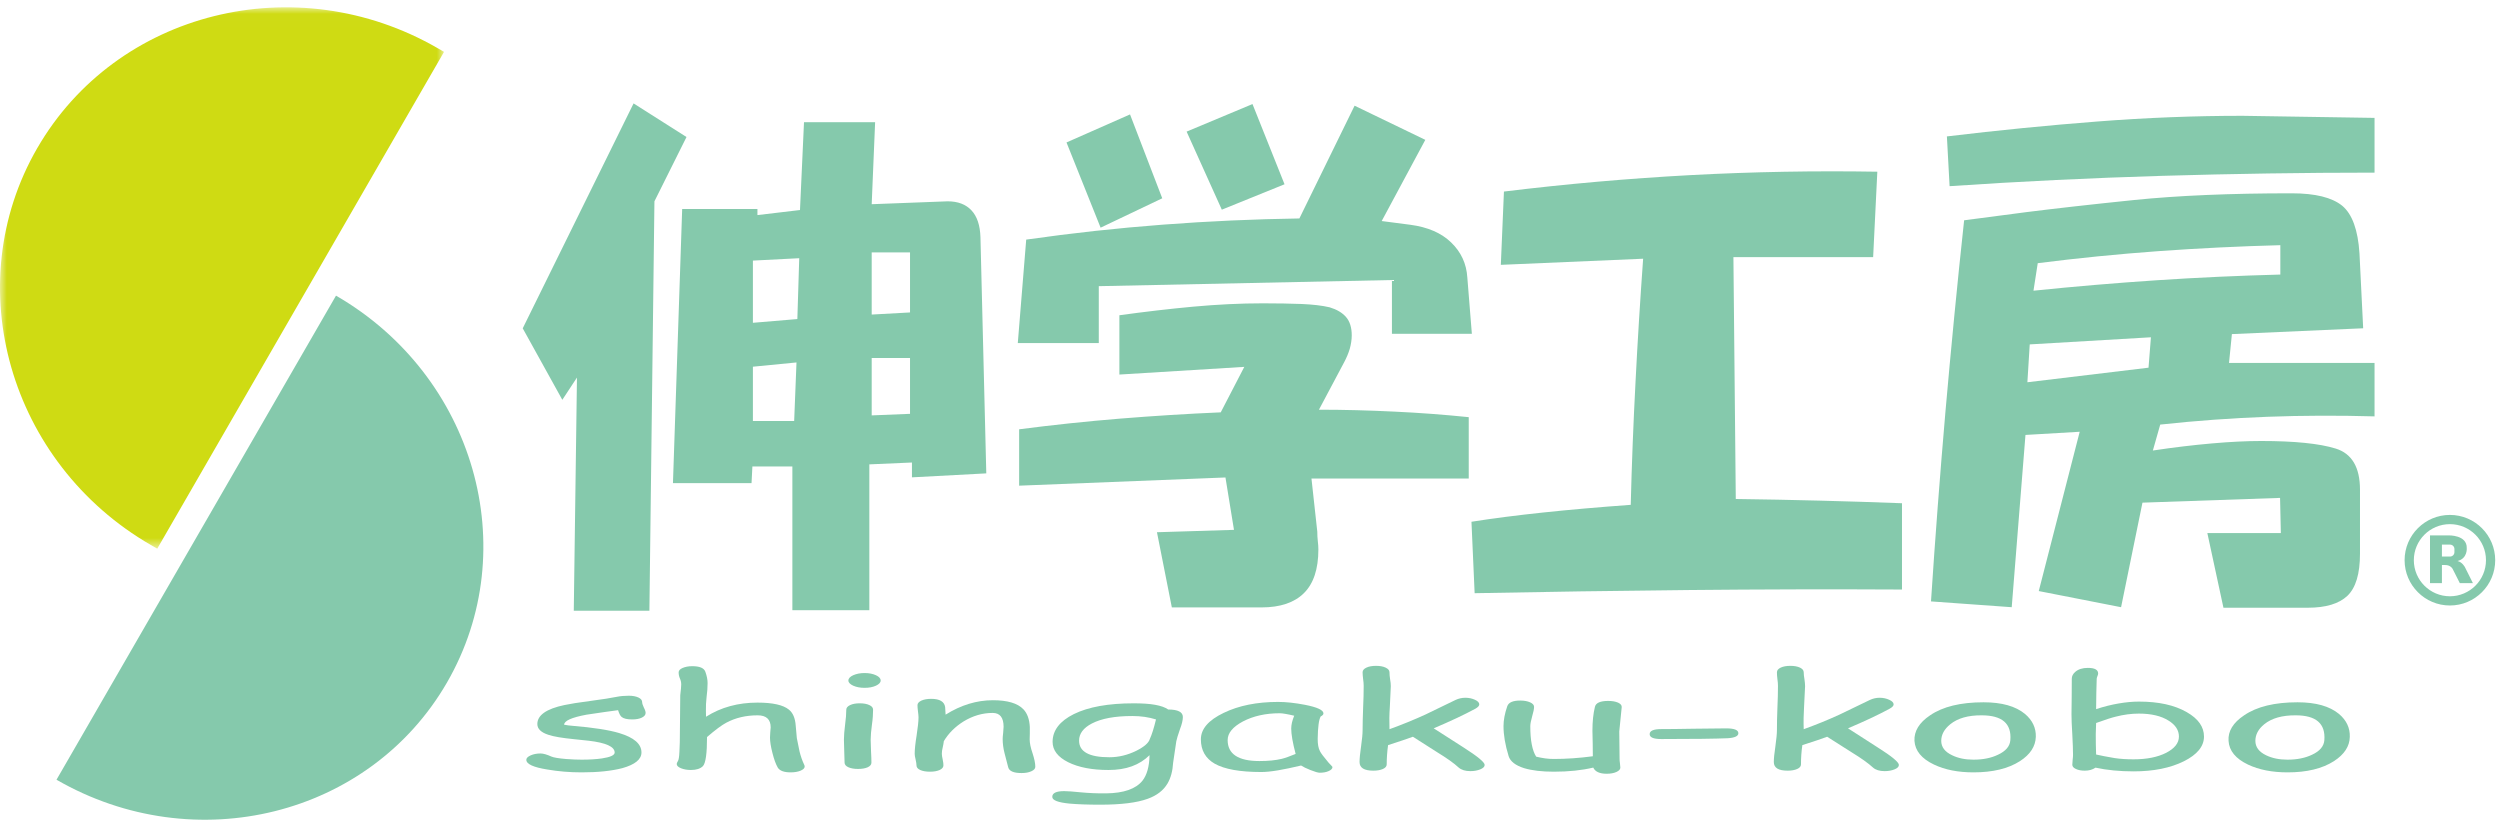 <?xml version="1.0" encoding="UTF-8"?>
<svg width="186px" height="61px" viewBox="0 0 186 61" version="1.1" xmlns="http://www.w3.org/2000/svg" xmlns:xlink="http://www.w3.org/1999/xlink">
    <!-- Generator: Sketch 44 (41411) - http://www.bohemiancoding.com/sketch -->
    <title>ロゴ</title>
    <desc>Created with Sketch.</desc>
    <defs>
        <polygon id="path-1" points="3.08169475e-15 40.289 3.08169475e-15 0.012 33.037 0.012 33.037 40.289 0 40.289"></polygon>
    </defs>
    <g id="Page-1" stroke="none" stroke-width="1" fill="none" fill-rule="evenodd">
        <g id="Desktop---top" transform="translate(-238, -73)">
            <g id="グローバルメニュー②" transform="translate(0, 40)">
                <g id="ロゴ" transform="translate(238, 33)">
                    <g id="Group-3" transform="translate(-0, 0.533)">
                        <mask id="mask-2" fill="white">
                            <use xlink:href="#path-1"></use>
                        </mask>
                        <g id="Clip-2"></g>
                        <path d="M2.769,10.493 L2.768,10.493 C-3.112,20.681 0.683,33.925 11.227,40.017 L11.699,40.289 L33.037,3.326 L32.565,3.053 C22.022,-3.034 8.655,0.303 2.769,10.493" id="Fill-1" fill="#CFDB13" mask="url(#mask-2)"></path>
                    </g>
                    <path d="M24.999,21.996 C35.303,27.949 38.999,40.834 33.258,50.776 C27.516,60.717 14.51,63.959 4.204,58.011 L24.999,21.996 Z" id="Fill-4" fill="#85C9AC"></path>
                    <path d="M47.037,53.526 C46.666,53.526 46.403,53.467 46.255,53.345 C46.153,53.265 46.063,53.095 45.985,52.837 C45.481,52.901 44.693,53.013 43.628,53.174 C42.533,53.378 41.981,53.624 41.97,53.918 C42.178,53.959 42.382,53.986 42.575,53.999 C44.136,54.128 45.303,54.311 46.063,54.538 C47.176,54.871 47.725,55.352 47.725,55.983 C47.725,56.496 47.246,56.886 46.297,57.151 C45.497,57.358 44.494,57.464 43.277,57.464 C42.385,57.464 41.542,57.394 40.728,57.253 C39.683,57.087 39.158,56.848 39.158,56.528 C39.158,56.403 39.268,56.295 39.484,56.198 C39.695,56.106 39.94,56.058 40.211,56.058 C40.419,56.058 40.69,56.136 41.027,56.289 C41.191,56.361 41.556,56.423 42.122,56.471 C42.581,56.505 42.968,56.519 43.277,56.519 C43.848,56.519 44.35,56.489 44.783,56.427 C45.417,56.331 45.731,56.186 45.731,55.988 C45.731,55.555 45.084,55.26 43.798,55.11 L42.732,54.998 C41.831,54.909 41.191,54.802 40.808,54.672 C40.257,54.496 39.978,54.228 39.978,53.87 C39.978,53.214 40.646,52.739 41.987,52.457 C42.394,52.368 43.042,52.265 43.945,52.147 C44.845,52.029 45.491,51.926 45.878,51.845 C46.153,51.789 46.457,51.762 46.779,51.762 C47.074,51.762 47.312,51.807 47.502,51.896 C47.685,51.983 47.776,52.099 47.776,52.24 C47.776,52.334 47.821,52.468 47.904,52.646 C47.996,52.82 48.034,52.954 48.034,53.04 C48.034,53.184 47.942,53.297 47.753,53.391 C47.569,53.481 47.326,53.526 47.037,53.526" id="Fill-6" fill="#85C9AC"></path>
                    <path d="M58.824,57.464 C58.338,57.464 58.025,57.351 57.871,57.118 C57.721,56.86 57.586,56.489 57.466,56.006 C57.347,55.543 57.288,55.164 57.288,54.873 C57.288,54.792 57.293,54.668 57.307,54.494 C57.327,54.326 57.339,54.201 57.339,54.119 C57.339,53.521 57.013,53.22 56.371,53.22 C55.504,53.22 54.725,53.401 54.038,53.768 C53.694,53.95 53.216,54.307 52.603,54.834 C52.603,56.049 52.504,56.774 52.298,56.999 C52.105,57.191 51.808,57.287 51.403,57.287 C51.121,57.287 50.876,57.241 50.669,57.159 C50.454,57.071 50.348,56.968 50.348,56.838 C50.348,56.792 50.378,56.72 50.437,56.622 C50.491,56.548 50.533,56.321 50.549,55.93 L50.577,55.228 L50.611,51.724 C50.657,51.335 50.683,51.071 50.683,50.928 C50.683,50.776 50.653,50.621 50.585,50.478 C50.521,50.33 50.491,50.178 50.491,50.023 C50.491,49.891 50.589,49.783 50.784,49.697 C50.986,49.61 51.223,49.564 51.507,49.564 C52.061,49.564 52.384,49.704 52.48,49.983 C52.589,50.289 52.645,50.568 52.645,50.816 C52.645,51.151 52.619,51.499 52.57,51.86 C52.528,52.203 52.514,52.549 52.52,52.894 L52.528,53.325 C53.092,52.97 53.687,52.707 54.325,52.534 C54.961,52.36 55.639,52.274 56.357,52.274 C57.492,52.274 58.27,52.448 58.693,52.795 C58.99,53.03 59.166,53.433 59.203,54.005 L59.285,54.919 L59.485,55.906 C59.577,56.275 59.69,56.601 59.828,56.886 C59.855,56.941 59.868,56.988 59.868,57.029 C59.868,57.151 59.764,57.252 59.56,57.34 C59.357,57.422 59.116,57.464 58.824,57.464" id="Fill-8" fill="#85C9AC"></path>
                    <path d="M64.778,55.03 C64.778,55.224 64.798,55.507 64.804,55.886 C64.826,56.266 64.834,56.551 64.834,56.743 C64.834,56.883 64.742,56.997 64.559,57.084 C64.375,57.167 64.136,57.209 63.831,57.209 C63.547,57.209 63.306,57.167 63.12,57.084 C62.931,56.997 62.837,56.883 62.837,56.743 C62.837,56.551 62.829,56.266 62.811,55.886 C62.799,55.507 62.788,55.224 62.788,55.03 C62.788,54.734 62.82,54.362 62.875,53.918 C62.935,53.473 62.963,53.102 62.963,52.803 C62.963,52.661 63.059,52.546 63.25,52.457 C63.434,52.37 63.675,52.326 63.962,52.326 C64.255,52.326 64.495,52.37 64.679,52.457 C64.872,52.546 64.957,52.661 64.957,52.803 C64.957,53.102 64.936,53.473 64.872,53.918 C64.812,54.362 64.778,54.734 64.778,55.03 M64.327,51.175 C64,51.175 63.721,51.123 63.475,51.014 C63.242,50.904 63.12,50.778 63.12,50.631 C63.12,50.478 63.242,50.345 63.475,50.238 C63.721,50.13 64,50.074 64.327,50.074 C64.655,50.074 64.936,50.13 65.173,50.238 C65.405,50.345 65.522,50.478 65.522,50.631 C65.522,50.778 65.405,50.904 65.173,51.014 C64.936,51.123 64.655,51.175 64.327,51.175" id="Fill-10" fill="#85C9AC"></path>
                    <path d="M75.999,57.515 C75.411,57.515 75.08,57.37 75.008,57.077 L74.735,56.026 C74.641,55.659 74.599,55.308 74.599,54.981 C74.599,54.895 74.607,54.742 74.635,54.526 C74.657,54.313 74.667,54.161 74.667,54.073 C74.667,53.385 74.395,53.042 73.855,53.042 C73.101,53.042 72.377,53.254 71.685,53.677 C71.063,54.067 70.574,54.552 70.221,55.14 C70.209,55.27 70.179,55.427 70.137,55.611 C70.093,55.776 70.073,55.935 70.073,56.082 C70.073,56.177 70.093,56.323 70.137,56.513 C70.179,56.704 70.191,56.847 70.191,56.944 C70.191,57.087 70.096,57.198 69.912,57.287 C69.726,57.37 69.485,57.414 69.194,57.414 C68.889,57.414 68.647,57.37 68.462,57.287 C68.276,57.201 68.187,57.087 68.187,56.946 C68.187,56.847 68.165,56.708 68.123,56.517 C68.077,56.329 68.053,56.186 68.053,56.09 C68.053,55.759 68.101,55.3 68.195,54.725 C68.28,54.146 68.338,53.696 68.338,53.369 C68.338,53.268 68.322,53.118 68.296,52.917 C68.268,52.715 68.261,52.563 68.261,52.459 C68.261,52.327 68.364,52.213 68.551,52.124 C68.747,52.037 68.99,51.994 69.283,51.994 C69.912,51.994 70.263,52.201 70.319,52.611 L70.353,53.17 C71.491,52.456 72.666,52.097 73.867,52.097 C74.95,52.097 75.71,52.318 76.139,52.769 C76.426,53.066 76.59,53.51 76.619,54.091 L76.619,54.572 L76.608,55.009 C76.608,55.274 76.675,55.617 76.819,56.033 C76.955,56.453 77.027,56.788 77.027,57.05 C77.027,57.183 76.929,57.294 76.733,57.382 C76.54,57.472 76.298,57.515 75.999,57.515" id="Fill-12" fill="#85C9AC"></path>
                    <path d="M87.791,54.247 C87.935,53.876 88.005,53.574 88.005,53.346 C88.005,52.976 87.641,52.789 86.914,52.787 C86.69,52.627 86.363,52.513 85.932,52.436 C85.51,52.36 84.977,52.327 84.343,52.327 C82.466,52.327 80.984,52.593 79.895,53.127 C78.84,53.654 78.313,54.345 78.313,55.196 C78.313,55.818 78.704,56.323 79.47,56.708 C80.244,57.093 81.243,57.287 82.474,57.287 C83.126,57.287 83.709,57.197 84.215,57.012 C84.72,56.826 85.154,56.553 85.525,56.186 C85.51,57.036 85.328,57.663 85.003,58.079 C84.512,58.695 83.603,59.012 82.3,59.026 C81.606,59.034 80.972,59.003 80.398,58.948 C79.831,58.89 79.42,58.86 79.175,58.86 C78.582,58.86 78.289,59.003 78.289,59.287 C78.289,59.541 78.714,59.704 79.574,59.788 C80.186,59.842 80.946,59.869 81.851,59.869 C83.395,59.869 84.58,59.726 85.392,59.429 C86.068,59.187 86.559,58.807 86.864,58.292 C87.101,57.889 87.244,57.374 87.281,56.744 L87.518,55.146 C87.548,54.989 87.638,54.69 87.791,54.247 M85.161,53.335 C85.456,53.379 85.735,53.442 86.006,53.525 C85.848,54.183 85.693,54.666 85.549,54.975 C85.468,55.266 85.134,55.56 84.546,55.856 C83.894,56.177 83.225,56.339 82.538,56.339 C81.784,56.339 81.221,56.238 80.846,56.03 C80.467,55.824 80.284,55.516 80.284,55.1 C80.284,54.586 80.597,54.161 81.235,53.828 C81.949,53.457 82.949,53.272 84.249,53.272 C84.558,53.272 84.867,53.294 85.161,53.335" id="Fill-14" fill="#85C9AC"></path>
                    <path d="M98.845,57.371 C99.04,57.287 99.136,57.187 99.136,57.063 L99.072,56.981 C98.967,56.872 98.889,56.792 98.841,56.736 C98.486,56.315 98.274,56.034 98.206,55.89 C98.087,55.667 98.033,55.356 98.037,54.964 C98.041,54.53 98.067,54.175 98.101,53.902 C98.135,53.624 98.193,53.425 98.259,53.303 C98.396,53.236 98.464,53.161 98.464,53.078 C98.464,52.828 97.999,52.615 97.076,52.435 C96.344,52.295 95.685,52.223 95.089,52.223 C93.522,52.223 92.166,52.493 91.042,53.038 C89.906,53.583 89.345,54.237 89.345,55.005 C89.345,55.818 89.688,56.425 90.371,56.817 C91.094,57.23 92.255,57.438 93.839,57.438 C94.172,57.438 94.583,57.397 95.081,57.314 C95.58,57.228 96.153,57.109 96.802,56.954 C96.953,57.055 97.181,57.166 97.485,57.287 C97.826,57.422 98.059,57.491 98.187,57.491 C98.438,57.491 98.663,57.454 98.845,57.371 M96.395,56.092 C95.952,56.275 95.606,56.399 95.364,56.457 C94.904,56.568 94.353,56.622 93.701,56.622 C92.911,56.622 92.323,56.491 91.926,56.229 C91.533,55.968 91.337,55.579 91.337,55.063 C91.337,54.539 91.718,54.079 92.48,53.672 C93.249,53.272 94.158,53.066 95.211,53.066 C95.318,53.066 95.462,53.082 95.643,53.114 C95.82,53.143 96.041,53.191 96.288,53.249 C96.218,53.428 96.16,53.596 96.122,53.756 C96.087,53.913 96.067,54.067 96.067,54.206 C96.067,54.622 96.172,55.249 96.395,56.092" id="Fill-16" fill="#85C9AC"></path>
                    <path d="M109.396,57.372 C109.021,57.372 108.732,57.285 108.526,57.107 C108.176,56.781 107.637,56.401 106.923,55.964 L105.12,54.814 C104.721,54.961 104.107,55.17 103.273,55.436 C103.205,55.923 103.171,56.401 103.171,56.87 C103.171,57.012 103.077,57.126 102.892,57.211 C102.698,57.294 102.469,57.338 102.178,57.338 C101.49,57.338 101.151,57.123 101.151,56.695 C101.151,56.437 101.189,56.044 101.265,55.518 C101.34,54.991 101.377,54.595 101.377,54.328 C101.377,53.845 101.394,53.297 101.416,52.673 C101.445,52.053 101.458,51.502 101.458,51.026 C101.458,50.882 101.445,50.717 101.416,50.521 C101.394,50.33 101.377,50.159 101.377,50.016 C101.377,49.874 101.474,49.757 101.661,49.671 C101.841,49.582 102.088,49.539 102.376,49.539 C102.664,49.539 102.908,49.582 103.091,49.671 C103.28,49.76 103.378,49.874 103.378,50.016 C103.378,50.168 103.394,50.34 103.424,50.539 C103.461,50.736 103.476,50.909 103.476,51.057 L103.404,52.59 C103.365,53.139 103.357,53.694 103.378,54.253 C104.304,53.918 105.191,53.555 106.051,53.162 L108.293,52.076 C108.519,51.971 108.762,51.913 109.019,51.913 C109.286,51.913 109.524,51.965 109.739,52.065 C109.951,52.161 110.058,52.276 110.058,52.406 C110.058,52.514 109.958,52.621 109.763,52.731 C108.923,53.184 107.894,53.667 106.667,54.187 L108.897,55.616 C109.934,56.279 110.459,56.71 110.459,56.911 C110.459,57.043 110.345,57.153 110.136,57.239 C109.921,57.326 109.675,57.372 109.396,57.372" id="Fill-18" fill="#85C9AC"></path>
                    <path d="M120.474,54.419 C120.474,54.643 120.478,54.985 120.486,55.443 C120.494,55.901 120.497,56.244 120.497,56.464 C120.497,56.539 120.502,56.651 120.524,56.791 C120.542,56.936 120.554,57.041 120.554,57.109 C120.554,57.239 120.456,57.344 120.26,57.436 C120.063,57.524 119.822,57.567 119.534,57.567 C119.018,57.567 118.677,57.414 118.539,57.109 C117.689,57.311 116.714,57.414 115.605,57.414 C114.713,57.414 113.977,57.326 113.393,57.151 C112.75,56.948 112.365,56.649 112.242,56.257 C111.985,55.422 111.861,54.678 111.861,54.021 C111.861,53.587 111.951,53.092 112.142,52.539 C112.242,52.26 112.559,52.121 113.109,52.121 C113.403,52.121 113.646,52.167 113.84,52.254 C114.035,52.34 114.135,52.456 114.135,52.59 C114.135,52.739 114.087,52.975 113.993,53.294 C113.904,53.611 113.854,53.854 113.854,54.023 C113.854,54.556 113.888,55.007 113.963,55.383 C114.035,55.76 114.143,56.064 114.29,56.295 C114.514,56.35 114.737,56.393 114.957,56.424 C115.174,56.453 115.39,56.467 115.601,56.467 C116.523,56.467 117.488,56.401 118.507,56.266 L118.497,55.297 L118.477,54.367 C118.477,53.684 118.539,53.089 118.663,52.585 C118.734,52.293 119.066,52.149 119.648,52.149 C119.943,52.149 120.189,52.19 120.384,52.276 C120.581,52.368 120.667,52.479 120.655,52.615 L120.474,54.419 Z" id="Fill-20" fill="#85C9AC"></path>
                    <path d="M128.534,54.925 C127.61,54.964 125.962,54.985 123.597,54.985 C123.023,54.985 122.735,54.863 122.735,54.62 C122.735,54.371 123.023,54.245 123.597,54.245 C124.132,54.245 124.939,54.237 126.012,54.217 C127.084,54.201 127.891,54.191 128.432,54.191 C129.036,54.191 129.334,54.313 129.334,54.552 C129.334,54.768 129.066,54.893 128.534,54.925" id="Fill-22" fill="#85C9AC"></path>
                    <path d="M140.216,57.372 C139.842,57.372 139.555,57.285 139.352,57.107 C138.997,56.781 138.464,56.401 137.749,55.964 L135.94,54.814 C135.549,54.961 134.934,55.17 134.095,55.436 C134.023,55.923 133.993,56.401 133.993,56.87 C133.993,57.012 133.901,57.126 133.714,57.211 C133.528,57.294 133.291,57.338 132.999,57.338 C132.311,57.338 131.972,57.123 131.972,56.695 C131.972,56.437 132.01,56.044 132.09,55.518 C132.162,54.991 132.204,54.595 132.204,54.328 C132.204,53.845 132.214,53.297 132.239,52.673 C132.267,52.053 132.281,51.502 132.281,51.026 C132.281,50.882 132.267,50.717 132.239,50.521 C132.214,50.33 132.204,50.159 132.204,50.016 C132.204,49.874 132.302,49.757 132.483,49.671 C132.67,49.582 132.908,49.539 133.199,49.539 C133.494,49.539 133.731,49.582 133.921,49.671 C134.102,49.76 134.196,49.874 134.196,50.016 C134.196,50.168 134.218,50.34 134.252,50.539 C134.28,50.736 134.298,50.909 134.298,51.057 L134.222,52.59 C134.188,53.139 134.176,53.694 134.196,54.253 C135.126,53.918 136.015,53.555 136.868,53.162 L139.118,52.076 C139.344,51.971 139.581,51.913 139.842,51.913 C140.106,51.913 140.343,51.965 140.559,52.065 C140.773,52.161 140.886,52.276 140.886,52.406 C140.886,52.514 140.786,52.621 140.583,52.731 C139.749,53.184 138.718,53.667 137.491,54.187 L139.713,55.616 C140.764,56.279 141.277,56.71 141.277,56.911 C141.277,57.043 141.171,57.153 140.959,57.239 C140.745,57.326 140.495,57.372 140.216,57.372" id="Fill-24" fill="#85C9AC"></path>
                    <path d="M150.284,56.629 C151.054,56.131 151.441,55.529 151.465,54.821 C151.485,54.161 151.218,53.592 150.661,53.118 C149.958,52.539 148.936,52.25 147.573,52.25 C145.874,52.25 144.546,52.571 143.599,53.22 C142.787,53.762 142.402,54.398 142.436,55.119 C142.485,55.859 142.968,56.447 143.89,56.884 C144.705,57.273 145.681,57.464 146.825,57.464 C148.26,57.464 149.414,57.186 150.284,56.629 M149.57,55.068 C149.536,55.523 149.227,55.886 148.649,56.152 C148.139,56.399 147.535,56.519 146.825,56.519 C146.215,56.519 145.688,56.411 145.242,56.193 C144.7,55.94 144.428,55.579 144.428,55.121 C144.428,54.658 144.655,54.245 145.1,53.884 C145.657,53.433 146.438,53.213 147.434,53.22 C148.96,53.22 149.67,53.834 149.57,55.068" id="Fill-26" fill="#85C9AC"></path>
                    <path d="M162.477,56.64 C163.476,56.142 163.977,55.525 163.977,54.8 C163.977,54.08 163.554,53.473 162.695,52.984 C161.783,52.459 160.602,52.199 159.136,52.199 C158.667,52.199 158.17,52.245 157.633,52.337 C157.101,52.428 156.535,52.566 155.951,52.759 L155.967,51.543 L155.995,50.497 C155.995,50.457 156.015,50.393 156.048,50.307 C156.086,50.223 156.102,50.156 156.102,50.112 C156.102,49.829 155.845,49.691 155.336,49.691 C154.937,49.691 154.62,49.793 154.399,49.988 C154.226,50.138 154.141,50.307 154.141,50.497 C154.141,50.736 154.137,51.178 154.134,51.821 C154.122,52.468 154.119,52.907 154.119,53.137 C154.119,53.478 154.137,53.984 154.18,54.657 C154.217,55.33 154.233,55.833 154.233,56.166 C154.233,56.245 154.226,56.369 154.205,56.533 C154.191,56.695 154.18,56.817 154.18,56.9 C154.18,57.029 154.273,57.134 154.455,57.215 C154.632,57.298 154.856,57.338 155.111,57.338 C155.422,57.338 155.687,57.263 155.905,57.113 C156.758,57.298 157.702,57.39 158.739,57.39 C160.231,57.39 161.473,57.137 162.477,56.64 M161.34,53.614 C161.851,53.928 162.112,54.324 162.112,54.8 C162.112,55.284 161.792,55.682 161.162,56.01 C160.524,56.332 159.72,56.494 158.737,56.494 C158.217,56.494 157.744,56.465 157.325,56.401 C156.733,56.3 156.271,56.209 155.951,56.136 L155.93,55.359 L155.925,54.613 L155.951,53.791 C156.638,53.543 157.128,53.385 157.412,53.319 C158.001,53.168 158.569,53.092 159.128,53.092 C160.058,53.092 160.797,53.268 161.34,53.614" id="Fill-28" fill="#85C9AC"></path>
                    <path d="M173.646,56.629 C174.414,56.131 174.813,55.529 174.825,54.821 C174.847,54.161 174.579,53.592 174.023,53.118 C173.321,52.539 172.292,52.25 170.935,52.25 C169.236,52.25 167.912,52.571 166.963,53.22 C166.148,53.762 165.754,54.398 165.804,55.119 C165.848,55.859 166.334,56.447 167.25,56.884 C168.071,57.273 169.05,57.464 170.196,57.464 C171.627,57.464 172.774,57.186 173.646,56.629 M172.932,55.068 C172.898,55.523 172.593,55.886 172.015,56.152 C171.502,56.399 170.889,56.519 170.186,56.519 C169.581,56.519 169.05,56.411 168.6,56.193 C168.068,55.94 167.8,55.579 167.8,55.121 C167.8,54.658 168.018,54.245 168.46,53.884 C169.015,53.433 169.801,53.213 170.8,53.22 C172.317,53.22 173.026,53.834 172.932,55.068" id="Fill-30" fill="#85C9AC"></path>
                    <path d="M56.016,24.016 L56.016,19.388 L59.463,19.211 L59.323,23.738 L56.016,24.016 Z M56.016,31.32 L56.016,27.283 L59.259,26.966 L59.086,31.32 L56.016,31.32 Z M64.854,23.403 L64.854,18.778 L67.706,18.778 L67.706,23.246 L64.854,23.403 Z M64.679,34.549 L67.849,34.411 L67.849,35.514 L73.38,35.219 L72.946,17.657 C72.92,16.764 72.694,16.093 72.274,15.648 C71.854,15.202 71.266,14.978 70.502,14.978 L64.854,15.193 L65.109,9.092 L59.818,9.092 L59.519,15.626 L56.353,16.002 L56.353,15.549 L50.754,15.549 L50.068,35.944 L55.914,35.944 L55.978,34.707 L58.952,34.707 L58.952,45.399 L64.679,45.399 L64.679,34.549 Z M48.69,14.978 L51.076,10.194 L47.138,7.694 L38.891,24.428 L41.837,29.746 L42.926,28.091 L42.689,45.439 L48.315,45.439 L48.69,14.978 Z M64.854,30.905 L64.854,26.634 L67.706,26.634 L67.706,30.789 L64.854,30.905 Z" id="Fill-32" fill="#85C9AC"></path>
                    <path d="M92.576,27.295 L83.282,27.867 L83.282,23.455 C85.175,23.194 87.003,22.979 88.784,22.815 C90.564,22.653 92.282,22.567 93.96,22.567 C95.055,22.567 96.02,22.586 96.849,22.617 C97.676,22.653 98.372,22.733 98.93,22.865 C99.455,23.024 99.864,23.264 100.143,23.585 C100.423,23.904 100.57,24.36 100.57,24.951 C100.57,25.28 100.516,25.611 100.423,25.949 C100.325,26.281 100.185,26.612 100.011,26.94 L98.129,30.482 C99.992,30.482 101.861,30.532 103.738,30.624 C105.616,30.711 107.455,30.851 109.274,31.037 L109.274,35.602 L97.573,35.602 L98.007,39.561 C98.007,39.797 98.019,40.029 98.045,40.259 C98.075,40.493 98.087,40.692 98.087,40.88 C98.087,42.334 97.728,43.419 97.014,44.127 C96.302,44.835 95.249,45.192 93.85,45.192 L87.185,45.192 L86.078,39.598 L91.808,39.421 L91.174,35.524 L75.824,36.134 L75.824,31.94 C78.329,31.615 80.832,31.348 83.348,31.144 C85.853,30.942 88.348,30.783 90.823,30.679 L92.576,27.295 Z M90.903,15.6 L88.284,9.792 L93.185,7.742 L95.569,13.71 L90.903,15.6 Z M75.724,25.524 L76.35,17.826 C79.751,17.34 83.149,16.969 86.539,16.712 C89.933,16.454 93.312,16.303 96.674,16.253 L100.781,7.864 L106.043,10.405 L102.798,16.446 L104.923,16.722 C106.217,16.893 107.24,17.332 107.968,18.042 C108.704,18.752 109.105,19.618 109.169,20.643 L109.506,24.834 L103.56,24.834 L103.56,20.834 L81.75,21.291 L81.75,25.524 L75.724,25.524 Z M81.885,16.939 L79.348,10.598 L84.074,8.512 L86.471,14.753 L81.885,16.939 Z" id="Fill-34" fill="#85C9AC"></path>
                    <path d="M111.662,19.704 L111.893,14.252 C116.518,13.686 121.141,13.279 125.777,13.028 C130.406,12.781 135.042,12.696 139.673,12.775 L139.362,19.129 L128.966,19.129 L129.142,37.125 C131.228,37.154 133.299,37.191 135.355,37.246 C137.408,37.296 139.458,37.365 141.508,37.441 L141.508,43.861 C136.203,43.831 130.899,43.847 125.6,43.899 C120.295,43.952 114.997,44.029 109.713,44.134 L109.477,38.819 C111.063,38.568 112.838,38.339 114.809,38.131 C116.776,37.921 118.95,37.732 121.327,37.56 C121.403,34.529 121.521,31.485 121.682,28.435 C121.836,25.382 122.029,22.322 122.249,19.249 L111.662,19.704 Z" id="Fill-36" fill="#85C9AC"></path>
                    <path d="M166.843,8.616 C163.296,8.616 159.702,8.755 156.056,9.039 C152.4,9.321 148.673,9.691 144.849,10.149 L145.05,13.851 C150.3,13.496 155.558,13.241 160.835,13.083 C166.117,12.928 171.393,12.844 176.666,12.844 L176.666,8.771 L166.843,8.616 Z M160.472,20.85 C157.413,21.054 154.345,21.313 151.291,21.628 L151.608,19.581 C154.594,19.201 157.596,18.902 160.602,18.684 C163.601,18.469 166.629,18.321 169.657,18.241 L169.657,20.427 C166.6,20.507 163.538,20.647 160.472,20.85 L160.472,20.85 Z M164.226,39.66 L165.424,45.215 L171.706,45.215 C173.042,45.215 174.023,44.917 174.645,44.33 C175.27,43.736 175.583,42.692 175.583,41.197 L175.583,36.435 C175.583,34.764 174.98,33.747 173.772,33.372 C172.563,32.999 170.718,32.81 168.241,32.81 C167.154,32.81 165.927,32.87 164.58,32.989 C163.225,33.107 161.757,33.28 160.173,33.519 L160.721,31.589 C163.399,31.299 166.053,31.108 168.686,31.009 C171.313,30.911 173.98,30.902 176.666,30.979 L176.666,27.003 L165.839,27.003 L166.053,24.857 L175.82,24.424 L175.545,18.852 C175.435,17.107 175.004,15.924 174.258,15.305 C173.498,14.691 172.254,14.382 170.505,14.382 C165.949,14.382 162.04,14.549 158.769,14.882 C155.506,15.217 152.839,15.521 150.779,15.78 L146.131,16.39 C145.615,21.155 145.158,25.9 144.741,30.625 C144.333,35.351 143.974,40.056 143.666,44.745 L149.672,45.176 L150.695,32.359 L154.73,32.123 L151.684,43.975 L157.808,45.176 L159.399,37.397 L169.637,37.044 L169.695,39.66 L164.226,39.66 Z M159.85,27.356 L150.838,28.44 L151.012,25.623 L160.029,25.094 L159.85,27.356 Z" id="Fill-38" fill="#85C9AC"></path>
                    <path d="M182.609,41.083 C182.609,41.261 182.463,41.407 182.285,41.407 L181.679,41.407 L181.679,40.52 L182.285,40.52 C182.463,40.52 182.609,40.665 182.609,40.845 L182.609,41.083 Z M183.389,42.195 C183.389,42.195 183.197,41.82 182.841,41.74 C183.6,41.545 183.526,40.778 183.526,40.778 C183.554,39.789 182.18,39.833 182.18,39.833 L180.792,39.833 L180.792,43.384 L181.679,43.384 L181.679,42.037 L181.909,42.037 C182.338,42.03 182.481,42.337 182.481,42.337 L183.01,43.384 L183.984,43.384 L183.389,42.195 Z" id="Fill-40" fill="#85C9AC"></path>
                    <path d="M179.589,41.679 C179.589,40.199 180.793,38.996 182.273,38.996 C183.753,38.996 184.957,40.199 184.957,41.679 C184.957,43.159 183.753,44.363 182.273,44.363 C180.793,44.363 179.589,43.159 179.589,41.679 M178.902,41.679 C178.902,43.538 180.415,45.049 182.273,45.049 C184.131,45.049 185.643,43.538 185.643,41.679 C185.643,39.821 184.131,38.31 182.273,38.31 C180.415,38.31 178.902,39.821 178.902,41.679" id="Fill-42" fill="#85C9AC"></path>
                </g>
            </g>
        </g>
    </g>
</svg>